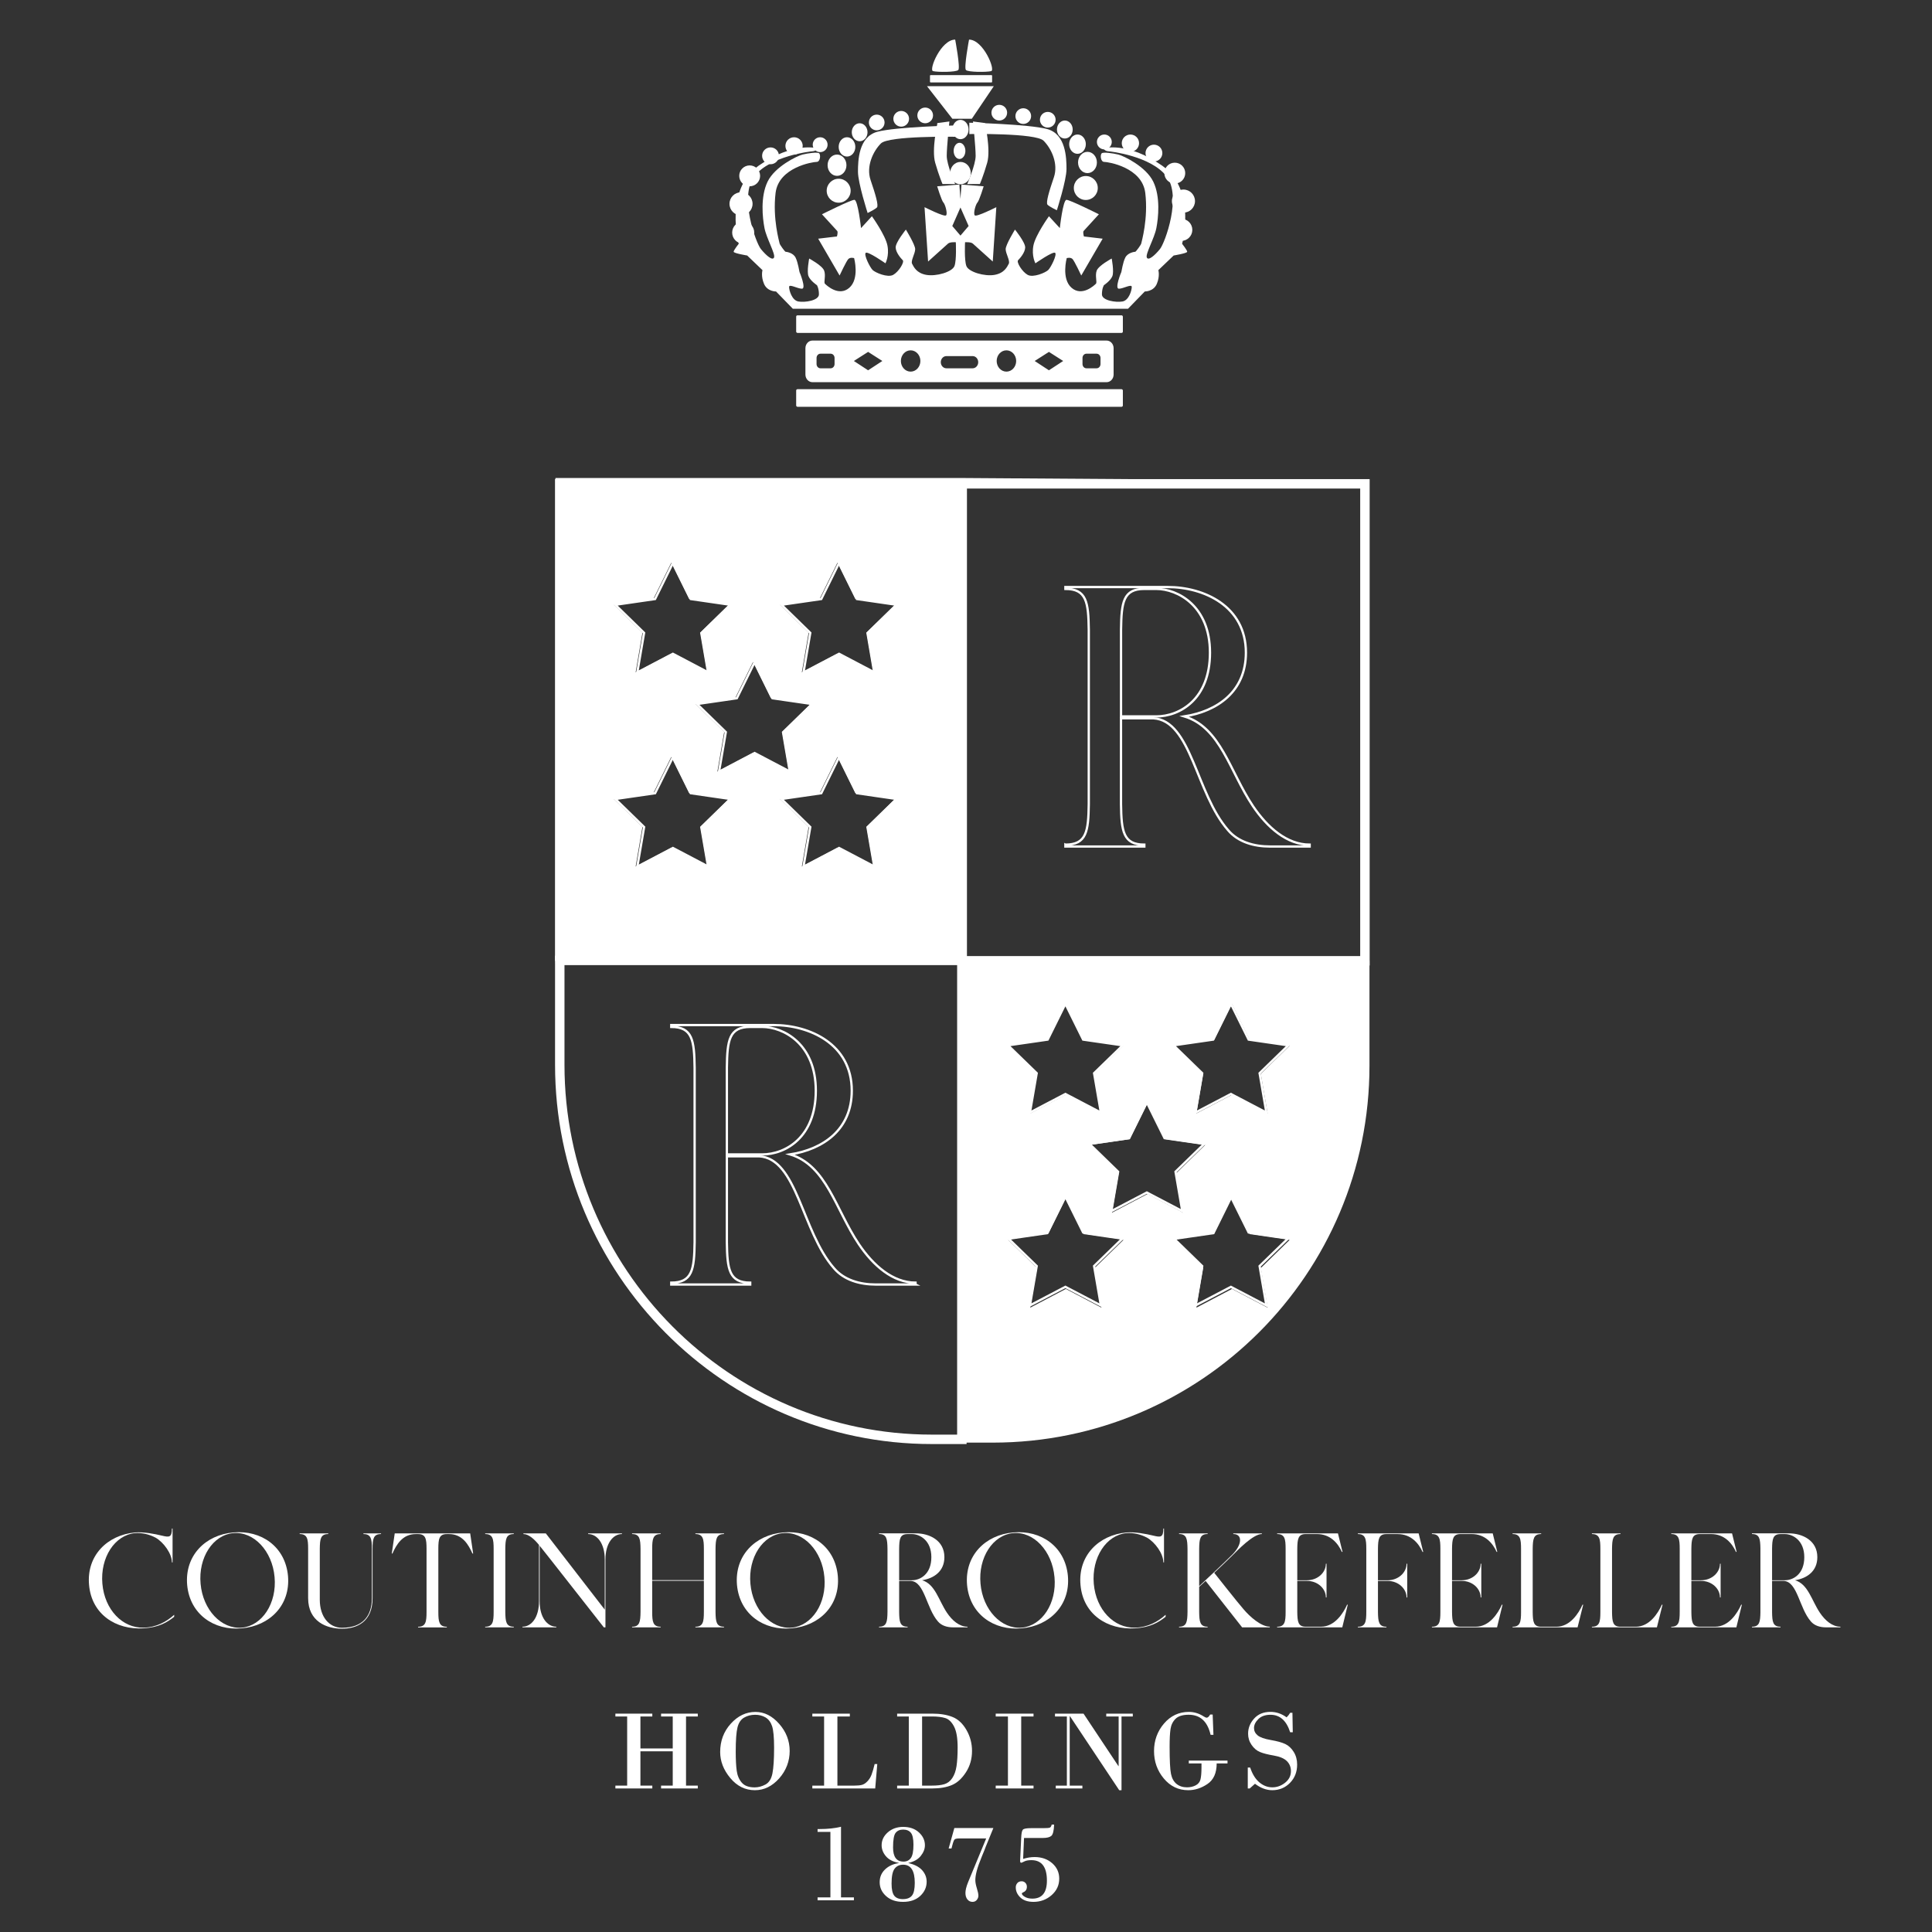 <?xml version="1.0" encoding="UTF-8"?>
<svg id="Camada_1" data-name="Camada 1" xmlns="http://www.w3.org/2000/svg" viewBox="0 0 841.89 841.89">
  <rect x="0" y="0" width="841.89" height="841.89" fill="#333333" stroke="none"/>
  <defs>
    <style>
      .cls-1 {
        fill: none;
        stroke: #fff;
        stroke-miterlimit: 10;
      }

      .cls-2 {
        fill: #fff;
      }
    </style>
  </defs>
  <g>
    <g>
      <g>
        <path class="cls-1" d="M596.04,418.76v-208.76l-176.02-1.2h-177.45v209.96h0l1.55,45.31c0,90.14,72.8,163.21,162.6,163.21h25.78c90.32,0,163.53-73.01,163.53-163.07v-45.45h-176.02s176.02,0,176.02,0ZM464.26,368.07c9.21,0,10.02-5.81,10.18-17.61v-76.07c-.16-11.95-.97-17.77-10.18-17.77v-.81h44.58c15.67,0,34.08,8.24,34.08,28.59,0,16.96-12.44,25.52-26.81,27.78,15.83,4.84,19.71,23.9,29.88,39.09,6.3,9.37,14.86,16.8,24.71,16.8v.81h-17.28c-6.95,0-13.89-1.94-18.25-7.11-14.05-15.99-15.99-47.81-32.63-48.78h-14.05v37.47c.16,11.8.97,17.61,10.17,17.61v.81h-34.4v-.81ZM357.88,261.02l7.76-15.72,7.76,15.72,17.35,2.52-12.55,12.24,2.96,17.28-15.52-8.16-15.52,8.16,2.96-17.28-12.55-12.24,17.35-2.52ZM381.16,377.68l-15.52-8.16-15.52,8.16,2.96-17.28-12.55-12.24,17.35-2.52,7.76-15.72,7.76,15.72,17.35,2.52-12.55,12.24,2.96,17.28ZM328.84,288.54l7.76,15.72,17.35,2.52-12.55,12.24,2.96,17.28-15.52-8.16-15.52,8.16,2.96-17.28-12.55-12.24,17.35-2.52,7.76-15.72ZM285.46,261.02l7.76-15.72,7.76,15.72,17.35,2.52-12.55,12.24,2.96,17.28-15.52-8.16-15.52,8.16,2.96-17.28-12.55-12.24,17.35-2.52ZM277.71,377.68l2.96-17.28-12.55-12.24,17.35-2.52,7.76-15.72,7.76,15.72,17.35,2.52-12.55,12.24,2.96,17.28-15.52-8.16-15.52,8.16ZM398.95,559.75h-17.28c-6.95,0-13.89-1.94-18.25-7.11-14.05-15.99-15.99-47.81-32.63-48.78h-14.05v37.47c.16,11.8.97,17.61,10.17,17.61v.81h-34.4v-.81c9.21,0,10.02-5.81,10.18-17.61v-76.07c-.16-11.95-.97-17.77-10.18-17.77v-.81h44.58c15.67,0,34.08,8.24,34.08,28.59,0,16.96-12.44,25.52-26.81,27.78,15.83,4.84,19.71,23.9,29.88,39.09,6.3,9.37,14.86,16.8,24.71,16.8v.81ZM551.84,568.87l-15.46-8.1-15.46,8.1,2.95-17.16-12.5-12.15,17.28-2.5,7.73-15.61,7.73,15.61,17.28,2.5-12.5,12.15,2.95,17.16ZM528.65,453.01l7.73-15.61,7.73,15.61,17.28,2.5-12.5,12.15,2.95,17.16-15.46-8.1-15.46,8.1,2.95-17.16-12.5-12.15,17.28-2.5ZM499.74,480.34l7.73,15.61,17.28,2.5-12.5,12.15,2.95,17.16-15.46-8.1-15.46,8.1,2.95-17.16-12.5-12.15,17.28-2.5,7.73-15.61ZM456.53,453.01l7.73-15.61,7.73,15.61,17.28,2.5-12.5,12.15,2.95,17.16-15.46-8.1-15.46,8.1,2.95-17.16-12.5-12.15,17.28-2.5ZM456.53,537.05l7.73-15.61,7.73,15.61,17.28,2.5-12.5,12.15,2.95,17.16-15.46-8.1-15.46,8.1,2.95-17.16-12.5-12.15,17.28-2.5Z"/>
        <path class="cls-1" d="M527.26,284.4c0-20.35-14.05-27.78-23.42-27.78h-5.17c-9.21,0-10.01,5.82-10.17,17.77v37.8h15.34c10.18,0,23.42-7.43,23.42-27.78Z"/>
        <path class="cls-1" d="M355.5,475.27c0-20.35-14.05-27.78-23.42-27.78h-5.17c-9.21,0-10.01,5.82-10.17,17.77v37.8h15.34c10.18,0,23.42-7.43,23.42-27.78Z"/>
      </g>
      <g>
        <path class="cls-2" d="M241.86,208.72v209.96s177.45,0,177.45,0v-209.96s-177.45,0-177.45,0ZM390.03,263.46l-12.55,12.24,2.96,17.28-15.52-8.16-15.52,8.16,2.96-17.28-12.55-12.24,17.35-2.52,7.76-15.72,7.76,15.72,17.35,2.52ZM352.37,360.32l-12.55-12.24,17.35-2.52,7.76-15.72,7.76,15.72,17.35,2.52-12.55,12.24,2.96,17.28-15.52-8.16-15.52,8.16,2.96-17.28ZM328.13,328.07l-15.52,8.16,2.96-17.28-12.55-12.24,17.35-2.52,7.76-15.72,7.76,15.72,17.35,2.52-12.55,12.24,2.96,17.28-15.52-8.16ZM279.95,360.32l-12.55-12.24,17.35-2.52,7.76-15.72,7.76,15.72,17.35,2.52-12.55,12.24,2.96,17.28-15.52-8.16-15.52,8.16,2.96-17.28ZM267.4,263.46l17.35-2.52,7.76-15.72,7.76,15.72,17.35,2.52-12.55,12.24,2.96,17.28-15.52-8.16-15.52,8.16,2.96-17.28-12.55-12.24Z"/>
        <path class="cls-2" d="M596.84,420.74h-179.59v-211.96h179.59v211.96ZM421.36,416.62h171.36v-203.73h-171.36v203.73Z"/>
        <path class="cls-2" d="M421.19,629.26h-15.14c-90.53,0-164.18-74.14-164.18-165.27v-47.54h179.33v212.81ZM245.98,420.57v43.43c0,88.86,71.81,161.15,160.07,161.15h11.03v-204.58h-171.1Z"/>
        <path class="cls-2" d="M419.31,418.68v209.96s13.25,0,13.25,0c90.68,0,164.2-73.51,164.2-164.2v-45.76s-177.45,0-177.45,0ZM561.96,455.69l-12.55,12.24,2.96,17.28-15.52-8.16-15.52,8.16,2.96-17.28-12.55-12.24,17.35-2.52,7.76-15.72,7.76,15.72,17.35,2.52ZM524.3,552.55l-12.55-12.24,17.35-2.52,7.76-15.72,7.76,15.72,17.35,2.52-12.55,12.24,2.96,17.28-15.52-8.16-15.52,8.16,2.96-17.28ZM500.06,520.29l-15.52,8.16,2.96-17.28-12.55-12.24,17.35-2.52,7.76-15.72,7.76,15.72,17.35,2.52-12.55,12.24,2.96,17.28-15.52-8.16ZM451.89,552.55l-12.55-12.24,17.35-2.52,7.76-15.72,7.76,15.72,17.35,2.52-12.55,12.24,2.96,17.28-15.52-8.16-15.52,8.16,2.96-17.28ZM439.33,455.69l17.35-2.52,7.76-15.72,7.76,15.72,17.35,2.52-12.55,12.24,2.96,17.28-15.52-8.16-15.52,8.16,2.96-17.28-12.55-12.24Z"/>
      </g>
    </g>
    <g>
      <path class="cls-2" d="M75.9,703.65v.88c-3.16,2.52-6.79,4.62-13.28,5.03-12.17.76-22.7-6.14-23.81-18.9-1.17-12.81,7.96-21.76,20.07-22.88,3.69-.29,8.37.59,11.76,1.41,2.98.7,4.27.88,4.27-3.1h.29v14.74h-.29c0-3.8-3.57-8.72-7.08-10.76-2.87-1.52-6.03-2.22-8.95-1.99-8.89.82-15.27,10.65-14.27,22.06.99,11.35,8.78,19.37,17.96,19.13,5.56-.12,10.06-2.63,13.34-5.62Z"/>
      <path class="cls-2" d="M125.5,686.74c1.11,12.75-7.96,21.76-20.13,22.82-12.11,1.11-22.64-6.14-23.81-18.9-1.11-12.81,7.96-21.82,20.13-22.88,12.11-1.11,22.64,6.14,23.81,18.96ZM119.65,687.21c-.99-11.35-9.07-19.95-17.96-19.13-8.89.76-15.33,10.65-14.28,22.06.99,11.35,9.07,19.89,17.96,19.13,8.89-.82,15.33-10.65,14.28-22.06Z"/>
      <path class="cls-2" d="M166.04,668.19v.29c-3.34,0-3.69,2.11-3.69,6.44v21.47c0,10.24-6.67,13.34-13.34,13.34s-14.74-3.1-14.74-13.34v-21.47c0-4.33-.35-6.44-3.69-6.44v-.29h12.46v.29c-3.34,0-3.63,2.11-3.69,6.44v22.17c0,7.55,4.15,12.23,9.65,12.23,9.07,0,13.05-5.15,13.05-12.93v-21.47c0-4.33-.35-6.44-3.69-6.44v-.29h7.66Z"/>
      <path class="cls-2" d="M206.16,676.97h-.29c-1.7-3.8-4.33-8.48-10.18-8.48h-.99c-3.33,0-3.69,2.11-3.69,6.44v27.5c0,4.27.35,6.44,3.69,6.44v.29h-12.52v-.29c3.34,0,3.69-2.16,3.69-6.44v-27.5c0-4.33-.35-6.44-3.69-6.44h-.99c-5.85,0-8.48,4.68-10.18,8.48h-.29l1.29-8.78h32.88l1.29,8.78Z"/>
      <path class="cls-2" d="M220.19,702.42c.06,4.27.35,6.44,3.69,6.44v.29h-12.46v-.29c3.33,0,3.69-2.16,3.69-6.44v-27.5c0-4.27-.35-6.44-3.69-6.44v-.29h12.46v.29c-3.34,0-3.63,2.16-3.69,6.44v27.5Z"/>
      <path class="cls-2" d="M271.03,668.19v.29c-3.92,0-7.2,4.1-7.2,11.06v29.6h-.7c-.47-.53-26.62-33.99-27.97-35.57v24.22c0,6.96,3.28,11.06,7.25,11.06v.29h-14.74v-.29c3.98,0,7.2-4.1,7.2-11.06v-24.57c-2.05-2.52-4.5-4.74-6.79-4.74v-.29h9.77l25.68,33.23v-21.88c0-6.96-3.28-11.06-7.25-11.06v-.29h14.74Z"/>
      <path class="cls-2" d="M311.8,702.42c.06,4.27.35,6.44,3.69,6.44v.29h-12.46v-.29c3.34,0,3.69-2.16,3.69-6.44v-13.57h-22.52v13.57c0,4.27.35,6.44,3.69,6.44v.29h-12.46v-.29c3.33,0,3.63-2.16,3.69-6.44v-27.5c-.06-4.27-.35-6.44-3.69-6.44v-.29h12.46v.29c-3.34,0-3.69,2.16-3.69,6.44v13.63h22.52v-13.63c0-4.27-.35-6.44-3.69-6.44v-.29h12.46v.29c-3.33,0-3.63,2.16-3.69,6.44v27.5Z"/>
      <path class="cls-2" d="M365.09,686.74c1.11,12.75-7.96,21.76-20.13,22.82-12.11,1.11-22.64-6.14-23.81-18.9-1.11-12.81,7.96-21.82,20.13-22.88,12.11-1.11,22.64,6.14,23.81,18.96ZM359.24,687.21c-.99-11.35-9.07-19.95-17.96-19.13-8.89.76-15.33,10.65-14.28,22.06.99,11.35,9.07,19.89,17.96,19.13,8.89-.82,15.33-10.65,14.28-22.06Z"/>
      <path class="cls-2" d="M421.59,708.85v.29h-6.26c-2.52,0-5.03-.7-6.61-2.57-5.09-5.79-5.79-17.32-11.82-17.67h-5.09v13.57c.06,4.27.35,6.38,3.69,6.38v.29h-12.46v-.29c3.33,0,3.63-2.11,3.69-6.38v-27.56c-.06-4.33-.35-6.44-3.69-6.44v-.29h16.15c5.68,0,12.34,2.98,12.34,10.36,0,6.14-4.5,9.24-9.71,10.06,5.73,1.76,7.14,8.66,10.82,14.16,2.28,3.39,5.38,6.09,8.95,6.09ZM397.37,688.61c3.69,0,8.48-2.69,8.48-10.06s-5.09-10.06-8.48-10.06h-1.87c-3.34,0-3.63,2.11-3.69,6.44v13.69h5.56Z"/>
      <path class="cls-2" d="M465.35,686.74c1.11,12.75-7.96,21.76-20.13,22.82-12.11,1.11-22.64-6.14-23.81-18.9-1.11-12.81,7.96-21.82,20.13-22.88,12.11-1.11,22.64,6.14,23.81,18.96ZM459.5,687.21c-1-11.35-9.07-19.95-17.96-19.13-8.89.76-15.33,10.65-14.27,22.06.99,11.35,9.07,19.89,17.96,19.13,8.89-.82,15.33-10.65,14.28-22.06Z"/>
      <path class="cls-2" d="M507.93,703.65v.88c-3.16,2.52-6.79,4.62-13.28,5.03-12.17.76-22.7-6.14-23.81-18.9-1.17-12.81,7.96-21.76,20.07-22.88,3.68-.29,8.37.59,11.76,1.41,2.98.7,4.27.88,4.27-3.1h.29v14.74h-.29c0-3.8-3.57-8.72-7.08-10.76-2.87-1.52-6.03-2.22-8.95-1.99-8.89.82-15.27,10.65-14.28,22.06.99,11.35,8.78,19.37,17.96,19.13,5.56-.12,10.06-2.63,13.34-5.62Z"/>
      <path class="cls-2" d="M553.32,708.85v.29h-12.05l-15.91-20.24c-1.05,1-2.05,1.87-2.81,2.57v10.94c.06,4.27.35,6.44,3.69,6.44v.29h-12.46v-.29c3.33,0,3.63-2.16,3.69-6.44v-27.5c-.06-4.27-.35-6.44-3.69-6.44v-.29h12.46v.29c-3.33,0-3.63,2.16-3.69,6.44v16.26c3.39-3.16,10.53-9.83,14.45-13.75,4.27-4.27,4.56-8.95.41-8.95v-.29h12.46v.29c-3.8,0-10.47,6.96-13.16,9.65-1.99,1.99-4.86,4.68-7.6,7.25.7.88,10.24,12.99,12.81,15.91,2.57,3.04,7.49,7.55,11.41,7.55Z"/>
      <path class="cls-2" d="M587.31,699.26l-2.4,9.89h-28.38v-.29c3.33,0,3.69-2.16,3.69-6.44v-27.5c0-4.27-.35-6.44-3.69-6.44v-.29h26.5l1.99,8.07h-.29c-1.7-3.8-5.03-7.78-10.88-7.78h-4.86c-3.33,0-3.63,2.16-3.69,6.44v13.69h4.27c4.56,0,8.19-3.28,8.19-7.2h.29v14.69h-.29c0-3.92-3.63-7.2-8.19-7.2h-4.27v13.51c.06,4.27.35,6.44,3.69,6.44h6.67c5.91,0,9.65-5.79,11.35-9.6h.29Z"/>
      <path class="cls-2" d="M620.18,676.27h-.29c-1.7-3.8-5.03-7.78-10.88-7.78h-4.86c-3.33,0-3.63,2.16-3.69,6.44v13.69h4.27c4.5,0,8.19-3.28,8.19-7.2h.29v14.69h-.29c0-3.92-3.69-7.2-8.19-7.2h-4.27v13.51c.06,4.27.35,6.44,3.69,6.44v.29h-12.46v-.29c3.33,0,3.69-2.16,3.69-6.44v-27.5c0-4.27-.35-6.44-3.69-6.44v-.29h26.5l1.99,8.07Z"/>
      <path class="cls-2" d="M654.75,699.26l-2.4,9.89h-28.38v-.29c3.33,0,3.69-2.16,3.69-6.44v-27.5c0-4.27-.35-6.44-3.69-6.44v-.29h26.5l1.99,8.07h-.29c-1.7-3.8-5.03-7.78-10.88-7.78h-4.86c-3.33,0-3.63,2.16-3.69,6.44v13.69h4.27c4.56,0,8.19-3.28,8.19-7.2h.29v14.69h-.29c0-3.92-3.63-7.2-8.19-7.2h-4.27v13.51c.06,4.27.35,6.44,3.69,6.44h6.67c5.91,0,9.65-5.79,11.35-9.6h.29Z"/>
      <path class="cls-2" d="M689.9,699.26l-2.46,9.89h-28.32v-.29c3.33,0,3.69-2.11,3.69-6.38v-27.56c0-4.27-.35-6.44-3.69-6.44v-.29h12.46v.29c-3.33,0-3.63,2.16-3.69,6.44v27.56c.06,4.27.35,6.38,3.69,6.38h6.67c5.91,0,9.65-5.79,11.35-9.6h.29Z"/>
      <path class="cls-2" d="M724.47,699.26l-2.46,9.89h-28.32v-.29c3.33,0,3.69-2.11,3.69-6.38v-27.56c0-4.27-.35-6.44-3.69-6.44v-.29h12.46v.29c-3.33,0-3.63,2.16-3.69,6.44v27.56c.06,4.27.35,6.38,3.69,6.38h6.67c5.91,0,9.65-5.79,11.35-9.6h.29Z"/>
      <path class="cls-2" d="M759.04,699.26l-2.4,9.89h-28.38v-.29c3.33,0,3.69-2.16,3.69-6.44v-27.5c0-4.27-.35-6.44-3.69-6.44v-.29h26.5l1.99,8.07h-.29c-1.7-3.8-5.03-7.78-10.88-7.78h-4.86c-3.33,0-3.63,2.16-3.69,6.44v13.69h4.27c4.56,0,8.19-3.28,8.19-7.2h.29v14.69h-.29c0-3.92-3.63-7.2-8.19-7.2h-4.27v13.51c.06,4.27.35,6.44,3.69,6.44h6.67c5.91,0,9.65-5.79,11.35-9.6h.29Z"/>
      <path class="cls-2" d="M801.98,708.85v.29h-6.26c-2.52,0-5.03-.7-6.61-2.57-5.09-5.79-5.79-17.32-11.82-17.67h-5.09v13.57c.06,4.27.35,6.38,3.69,6.38v.29h-12.46v-.29c3.33,0,3.63-2.11,3.69-6.38v-27.56c-.06-4.33-.35-6.44-3.69-6.44v-.29h16.15c5.67,0,12.34,2.98,12.34,10.36,0,6.14-4.51,9.24-9.71,10.06,5.73,1.76,7.14,8.66,10.82,14.16,2.28,3.39,5.38,6.09,8.95,6.09ZM777.76,688.61c3.69,0,8.48-2.69,8.48-10.06s-5.09-10.06-8.48-10.06h-1.87c-3.33,0-3.63,2.11-3.69,6.44v13.69h5.56Z"/>
    </g>
    <g>
      <path class="cls-2" d="M273.29,778.1v-30.12h-5.13v-1.24h16.09v1.24h-5.18v13.93h14.08v-13.93h-5.08v-1.24h16v1.24h-5.13v30.12h5.13v1.24h-16v-1.24h5.08v-14.95h-14.08v14.95h5.18v1.24h-16.09v-1.24h5.13Z"/>
      <path class="cls-2" d="M328.96,780.1c-4.21,0-7.79-1.77-10.73-5.3-2.94-3.53-4.41-7.31-4.41-11.33,0-4.83,1.54-8.95,4.63-12.36,3.09-3.41,6.67-5.12,10.76-5.12,3.84,0,7.28,1.73,10.33,5.2,3.05,3.47,4.57,7.41,4.57,11.82s-1.53,8.52-4.58,11.95c-3.06,3.43-6.58,5.14-10.56,5.14ZM329.06,747.23c-1.78,0-3.38.41-4.8,1.23-1.42.82-2.38,2.24-2.89,4.27-.51,2.03-.77,5.56-.77,10.6,0,3.48.15,6.26.44,8.34.29,2.08,1.03,3.79,2.22,5.16,1.19,1.36,3.06,2.04,5.6,2.04,1.56,0,3.12-.41,4.68-1.24s2.59-2.45,3.06-4.88c.48-2.42.72-6.15.72-11.17,0-4.55-.3-7.7-.89-9.43s-1.54-2.99-2.84-3.76c-1.31-.77-2.82-1.16-4.53-1.16Z"/>
      <path class="cls-2" d="M364.91,747.98v30.12h7.32c1.41,0,2.52-.1,3.33-.31.81-.21,1.61-.72,2.39-1.53.79-.81,1.39-1.77,1.82-2.89s.89-2.67,1.37-4.67h1.14l-.9,10.65h-27.4v-1.24h5.13v-30.12h-5.13v-1.24h16.34v1.24h-5.42Z"/>
      <path class="cls-2" d="M396.02,778.1v-30.12h-5.08v-1.24h15.39c3.4,0,6.32.48,8.74,1.45,2.42.96,4.45,2.85,6.07,5.66s2.43,5.86,2.43,9.15c0,3.48-.89,6.6-2.68,9.34-1.78,2.74-3.84,4.59-6.16,5.55s-5.16,1.45-8.5,1.45h-15.29v-1.24h5.08ZM401.81,747.98v30.12h4.23c2.22,0,4.03-.2,5.43-.61,1.4-.41,2.56-1.29,3.48-2.65.92-1.36,1.54-3.09,1.86-5.18.32-2.09.49-4.82.49-8.19,0-4.05-.51-7.07-1.54-9.07-1.03-1.99-2.29-3.23-3.78-3.71-1.49-.48-3.44-.72-5.83-.72h-4.33Z"/>
      <path class="cls-2" d="M439.22,778.1v-30.12h-5.33v-1.24h16.48v1.24h-5.37v30.12h5.37v1.24h-16.48v-1.24h5.33Z"/>
      <path class="cls-2" d="M488.71,747.98v32.12h-1l-21.47-32.26h-.1v30.27h5.52v1.24h-11.6v-1.24h4.84v-30.12h-5.18v-1.24h12.45l15.19,22.85h.1v-21.61h-5.4v-1.24h11.57v1.24h-4.94Z"/>
      <path class="cls-2" d="M523.55,768.43h-5.52v-1.24h16.87v1.24h-4.72c0,4.17-1.34,7.15-4.01,8.96-2.67,1.81-5.47,2.71-8.39,2.71-4.26,0-7.81-1.7-10.65-5.11-2.84-3.4-4.25-7.38-4.25-11.94s1.45-8.62,4.35-12c2.9-3.38,6.51-5.07,10.84-5.07,2.24,0,4.38.65,6.42,1.95.62.39,1.05.58,1.29.58.52,0,1.04-.46,1.56-1.39h1.09l.34,8.85h-1.24c-1.35-5.83-4.53-8.75-9.55-8.75-2.61,0-4.51.59-5.71,1.76-1.2,1.18-1.93,2.66-2.2,4.45-.27,1.79-.4,4.35-.4,7.67,0,5.98.2,9.94.6,11.89.4,1.94,1.21,3.41,2.44,4.39,1.23.98,2.74,1.47,4.52,1.47,1.43,0,2.7-.29,3.81-.87,1.11-.58,1.81-1.45,2.09-2.61.28-1.16.43-2.89.43-5.19v-1.75Z"/>
      <path class="cls-2" d="M563.19,746.38l.15,8.46h-1.14c-1.62-5.07-4.48-7.61-8.58-7.61-2.27,0-4.03.63-5.29,1.88-1.26,1.26-1.88,2.56-1.88,3.9,0,1.25.52,2.31,1.57,3.19,1.05.87,2.95,1.55,5.73,2.03,2.77.48,4.88,1.06,6.33,1.75s2.68,1.84,3.67,3.44c1,1.6,1.49,3.45,1.49,5.52,0,3.19-1.04,5.85-3.12,7.97-2.08,2.12-4.66,3.19-7.74,3.19-2.51,0-5.02-.93-7.51-2.8l-2.29,2.04h-.85v-9.12h1.04c.96,2.87,2.29,5.02,4.01,6.47,1.72,1.44,3.6,2.16,5.64,2.16s3.88-.67,5.58-2.01c1.69-1.34,2.54-3.03,2.54-5.07,0-1.72-.59-3.16-1.76-4.34-1.18-1.17-3.08-1.98-5.71-2.43-2.63-.45-4.66-.96-6.07-1.56-1.41-.59-2.62-1.62-3.62-3.09-1.01-1.47-1.51-3.09-1.51-4.87,0-2.46.87-4.66,2.63-6.6,1.75-1.94,4.12-2.91,7.12-2.91,2.51,0,4.85.79,7.03,2.38.6-.57,1.12-1.23,1.56-1.99h1Z"/>
      <path class="cls-2" d="M366.48,796.03v30.78h5.62v1.24h-15.83v-1.24h5.59v-28.54h-5.59v-1.24h.85c3.55,0,6.67-.33,9.36-1Z"/>
      <path class="cls-2" d="M395.87,811.76v.1c2.67.62,4.66,1.65,5.97,3.11,1.3,1.46,1.96,3.13,1.96,5.01,0,2.38-.93,4.44-2.78,6.18-1.86,1.73-4.35,2.6-7.48,2.6s-5.53-.83-7.4-2.5c-1.87-1.67-2.81-3.69-2.81-6.08,0-2.2.77-4.05,2.32-5.54s3.55-2.42,5.99-2.77v-.1c-2.48-.47-4.34-1.43-5.59-2.89-1.25-1.46-1.87-3.06-1.87-4.81,0-2.17.9-4.04,2.7-5.62,1.8-1.57,4.02-2.36,6.66-2.36,2.87,0,5.17.8,6.9,2.41,1.73,1.6,2.6,3.46,2.6,5.57,0,1.6-.6,3.16-1.81,4.67s-2.99,2.52-5.36,3.04ZM393.49,827.56c1.77,0,3.06-.51,3.89-1.52.83-1.01,1.24-2.88,1.24-5.6,0-5.25-1.69-7.88-5.08-7.88-1.6,0-2.84.59-3.72,1.76-.88,1.18-1.31,3.33-1.31,6.46,0,2.53.39,4.29,1.17,5.29.78,1,2.05,1.5,3.82,1.5ZM393.68,811.22c1.39,0,2.47-.52,3.23-1.56.76-1.04,1.14-2.97,1.14-5.81,0-2.54-.38-4.28-1.13-5.2-.75-.92-1.87-1.39-3.34-1.39s-2.5.46-3.27,1.39c-.77.92-1.15,3.06-1.15,6.39,0,4.12,1.51,6.17,4.52,6.17Z"/>
      <path class="cls-2" d="M415.85,796.59h17.02l-3.38,8.27c-.08.31-.64,1.71-1.67,4.19-1.03,2.49-1.75,4.54-2.18,6.15-.42,1.61-.63,2.96-.63,4.05,0,.96.22,2.16.67,3.6.45,1.44.67,2.51.67,3.21,0,.65-.23,1.26-.69,1.84-.46.57-1.09.86-1.88.86-.91,0-1.65-.36-2.22-1.07-.57-.71-.86-1.65-.86-2.82s.38-2.76,1.14-4.64l7.9-19.11h-11.6c-1.13,0-1.85.14-2.15.43-.3.28-.63,1.11-.98,2.47l-.39,1.48h-1.24l2.48-8.9Z"/>
      <path class="cls-2" d="M446.23,800.91l-.39,9.12c1.72-.53,3.39-.8,5.01-.8,3.06,0,5.62.9,7.66,2.69,2.04,1.79,3.06,4.03,3.06,6.72,0,2.85-1.11,5.25-3.33,7.2-2.22,1.94-4.85,2.92-7.88,2.92-2.5,0-4.41-.64-5.74-1.92-1.33-1.28-1.99-2.75-1.99-4.4,0-.73.23-1.35.68-1.87s1.08-.78,1.87-.78c.65,0,1.19.23,1.63.68.44.45.66,1.02.66,1.7,0,1.17-.52,1.97-1.56,2.41-.42.18-.63.36-.63.53,0,.45.43.94,1.3,1.46.87.52,1.96.78,3.27.78,4.23,0,6.35-2.62,6.35-7.85,0-5.95-2.26-8.92-6.78-8.92-1.31,0-2.34.19-3.08.57-.74.38-1.19.57-1.35.57-.32,0-.48-.32-.46-.95l.46-9.85c.08-1.96.32-3.16.72-3.61.4-.45,1.59-.67,3.56-.67h5.23c1.57,0,2.55-.07,2.94-.22s.67-.59.85-1.34h1.05c-.1,2.69-.51,4.34-1.23,4.94-.72.6-1.96.9-3.71.9h-8.17Z"/>
    </g>
  </g>
  <g>
    <rect class="cls-2" x="346.94" y="169.6" width="142.36" height="7.66" rx=".57" ry=".57"/>
    <path class="cls-2" d="M482.21,148.4h-128.18c-1.69,0-3.06,1.49-3.06,3.34v11.46c0,1.84,1.37,3.34,3.06,3.34h128.18c1.69,0,3.06-1.49,3.06-3.34v-11.46c0-1.84-1.37-3.34-3.06-3.34ZM363.67,158.64c0,1.02-.76,1.85-1.7,1.85h-4.45c-.94,0-1.7-.83-1.7-1.85v-2.66c0-1.02.76-1.85,1.7-1.85h4.45c.94,0,1.7.83,1.7,1.85v2.66ZM378.29,161.36l-6.21-4.06,6.21-3.96,6.2,3.96-6.2,4.06ZM396.82,161.94c-2.35,0-4.25-2.08-4.25-4.64s1.9-4.64,4.25-4.64,4.25,2.08,4.25,4.64-1.9,4.64-4.25,4.64ZM423.83,160.49h-11.43c-1.35,0-2.44-1.19-2.44-2.66s1.09-2.66,2.44-2.66h11.43c1.35,0,2.44,1.19,2.44,2.66s-1.09,2.66-2.44,2.66ZM438.56,161.94c-2.35,0-4.25-2.08-4.25-4.64s1.9-4.64,4.25-4.64,4.25,2.08,4.25,4.64-1.9,4.64-4.25,4.64ZM457.08,161.36l-6.2-4.06,6.2-3.96,6.21,3.96-6.21,4.06ZM479.56,158.64c0,1.02-.76,1.85-1.7,1.85h-4.45c-.94,0-1.7-.83-1.7-1.85v-2.66c0-1.02.76-1.85,1.7-1.85h4.45c.94,0,1.7.83,1.7,1.85v2.66Z"/>
    <rect class="cls-2" x="346.94" y="137.41" width="142.36" height="7.66" rx=".57" ry=".57"/>
    <path class="cls-2" d="M515.12,106.22s6.48-23.4-8.7-34.04c-15.18-10.64-25.63-7.54-25.63-7.54,0,0,.58,1.16,2.03,1.26,1.45.1,18.57,2.13,25.43,10.83,6.87,8.7-.58,29.11-2.8,31.82s-5.03,5.21-5.71,3.67c-.68-1.54,3.29-8.34,4.16-12.82.87-4.48,1.84-13.67-1.35-20.24-3.19-6.58-12.86-11.22-15.18-11.8-2.32-.58-6.48-1.16-7.25-.58-.77.58-.58,3.77,1.06,3.77s16.54,2.32,17.89,13.54c1.35,11.22-1.64,21.28-1.74,21.95-.1.68-2.37,3.67-2.61,3.67s-3.24.33-4.35,2.51c-1.11,2.18-1.64,6.19-1.74,6.34s-3,7.25-1.06,7.25,5.61-2.22,5.61-.77-1.21,5.8-4.01,6.33c-2.8.53-8.99-.39-8.99-3.09s.87-4.01.87-4.01c0,0,2.85-1.89,3.67-3.92.82-2.03-.29-7.69-.29-7.69,0,0-5.71,3.05-6.53,5.27-.82,2.22.29,5.08-.34,5.71-.63.63-6,5.75-10.59,1.79-4.59-3.96-2.13-12.96-2.13-12.96,0,0,1.64-.48,2.51.39.87.87,3.82,7.2,3.82,7.2l9.33-16.05-8.17-.97s-.58-1.93-.1-2.42c.48-.48,6.62-7.25,6.62-7.25,0,0-12.57-6.29-14.12-6.29s-2.9,12.31-2.9,12.31l-4.74-5.16s-5.9,8.22-6.77,12.77c-.87,4.55.87,7.74.87,7.74,0,0,7.74-5.42,8.61-4.55s-1.84,6.29-3,7.45c-1.16,1.16-6.58,3.48-8.99,2.13-2.42-1.35-4.98-5.56-4.16-6.38.82-.82,3-3.29,3.09-5.51.1-2.22-4.45-7.83-4.45-7.83,0,0-4.06,6.58-4.06,8.51s2.03,5.13,1.35,6.38c-.68,1.26-1.84,4.06-6.19,4.84-4.35.77-11.31-1.26-12.28-3.87-.97-2.61-.58-10.35-.58-10.35,0,0,2.51-.19,3.38.58.87.77,8.7,7.83,8.7,7.83l1.55-23.69s-8.61,4.35-9.38,3.58.39-4.84,1.16-5.61c.77-.77,2.71-7.06,2.71-7.06l-9.67-.77-.46,6.28-.46-6.28-9.67.77s1.93,6.29,2.71,7.06c.77.77,1.93,4.84,1.16,5.61s-9.38-3.58-9.38-3.58l1.55,23.69s7.83-7.06,8.7-7.83c.87-.77,3.38-.58,3.38-.58,0,0,.39,7.74-.58,10.35-.97,2.61-7.93,4.64-12.28,3.87-4.35-.77-5.51-3.58-6.19-4.84-.68-1.26,1.35-4.45,1.35-6.38s-4.06-8.51-4.06-8.51c0,0-4.55,5.61-4.45,7.83.1,2.22,2.27,4.69,3.09,5.51.82.82-1.74,5.03-4.16,6.38-2.42,1.35-7.83-.97-8.99-2.13s-3.87-6.58-3-7.45,8.61,4.55,8.61,4.55c0,0,1.74-3.19.87-7.74-.87-4.55-6.77-12.77-6.77-12.77l-4.74,5.16s-1.35-12.31-2.9-12.31-14.12,6.29-14.12,6.29c0,0,6.14,6.77,6.62,7.25.48.48-.1,2.42-.1,2.42l-8.17.97,9.33,16.05s2.95-6.33,3.82-7.2c.87-.87,2.51-.39,2.51-.39,0,0,2.47,8.99-2.13,12.96-4.59,3.96-9.96-1.16-10.59-1.79-.63-.63.48-3.48-.34-5.71s-6.53-5.27-6.53-5.27c0,0-1.11,5.66-.29,7.69.82,2.03,3.67,3.92,3.67,3.92,0,0,.87,1.31.87,4.01s-6.19,3.63-8.99,3.09c-2.8-.53-4.01-4.88-4.01-6.33s3.67.77,5.61.77-.97-7.11-1.06-7.25c-.1-.15-.63-4.16-1.74-6.34-1.11-2.18-4.11-2.51-4.35-2.51s-2.51-3-2.61-3.67c-.1-.68-3.09-10.73-1.74-21.95,1.35-11.22,16.25-13.54,17.89-13.54s1.84-3.19,1.06-3.77c-.77-.58-4.93,0-7.25.58-2.32.58-11.99,5.22-15.18,11.8-3.19,6.58-2.22,15.76-1.35,20.24.87,4.48,4.84,11.28,4.16,12.82-.68,1.54-3.48-.96-5.71-3.67-2.22-2.71-9.67-23.11-2.8-31.82,6.87-8.7,23.98-10.73,25.43-10.83,1.45-.1,2.03-1.26,2.03-1.26,0,0-10.44-3.09-25.63,7.54-15.18,10.64-8.7,34.04-8.7,34.04,0,0-2.22,2.8-2.22,3.48s5.9,1.64,5.9,1.64l6.67,6.38s-.77,2.61.68,6c1.45,3.38,5.22,3.29,5.22,3.29l7.33,7.54h146.04l7.33-7.54s3.77.1,5.22-3.29c1.45-3.38.68-6,.68-6l6.67-6.38s5.9-.97,5.9-1.64-2.22-3.48-2.22-3.48ZM414.97,98.49l3.56-8.07,3.56,8.07-3.56,4.17-3.56-4.17Z"/>
    <ellipse class="cls-2" cx="418.53" cy="75.44" rx="4.5" ry="4.88"/>
    <ellipse class="cls-2" cx="418.12" cy="65.75" rx="2.56" ry="3.53"/>
    <ellipse class="cls-2" cx="418.53" cy="56.44" rx="3.53" ry="4.21"/>
    <g>
      <path class="cls-2" d="M378.08,92.83s-4.21-13.06-4.21-17.99.29-15.23,8.41-17.41c8.12-2.18,33.94-2.76,33.94-2.76v4.93s-28.94-.51-32.35,2.9c-3.41,3.41-6.53,10.01-4.5,15.96,2.03,5.95,3.6,11.1,2.76,11.95s-4.06,2.41-4.06,2.41Z"/>
      <circle class="cls-2" cx="323.86" cy="101.35" r="4.81"/>
      <circle class="cls-2" cx="322.91" cy="88.82" r="5.03"/>
      <circle class="cls-2" cx="326.68" cy="76.63" r="4.55"/>
      <circle class="cls-2" cx="335.77" cy="67.9" r="3.67"/>
      <circle class="cls-2" cx="346.02" cy="63.58" r="3.77"/>
      <circle class="cls-2" cx="357.39" cy="63.05" r="3.24"/>
      <circle class="cls-2" cx="365.46" cy="83.11" r="5.22"/>
      <ellipse class="cls-2" cx="364.74" cy="71.99" rx="4.11" ry="4.64"/>
      <ellipse class="cls-2" cx="369.09" cy="64.01" rx="3.63" ry="4.21"/>
      <ellipse class="cls-2" cx="374.6" cy="57.63" rx="3.43" ry="3.92"/>
      <circle class="cls-2" cx="382.04" cy="53.37" r="3.42"/>
      <circle class="cls-2" cx="392.71" cy="51.77" r="3.42"/>
      <circle class="cls-2" cx="403.16" cy="50.29" r="3.42"/>
      <path class="cls-2" d="M408.49,53.71s-2.61,11.51-.97,17.21c1.64,5.71,3.19,9.28,3.19,9.28h5.51s-3.67-8.41-3.67-12.28,1.16-14.99,1.16-14.99l-5.76.77"/>
    </g>
    <g>
      <path class="cls-2" d="M460.53,91.64s4.21-13.06,4.21-17.99c0-4.93-.29-15.23-8.41-17.41-8.12-2.18-33.94-2.76-33.94-2.76v4.93s28.94-.51,32.35,2.9c3.41,3.41,6.53,10.01,4.5,15.96-2.03,5.95-3.6,11.1-2.76,11.95s4.06,2.41,4.06,2.41Z"/>
      <circle class="cls-2" cx="514.76" cy="100.16" r="4.81"/>
      <circle class="cls-2" cx="515.7" cy="87.63" r="5.03"/>
      <circle class="cls-2" cx="511.93" cy="75.44" r="4.55"/>
      <circle class="cls-2" cx="502.84" cy="66.71" r="3.67"/>
      <circle class="cls-2" cx="492.59" cy="62.39" r="3.77"/>
      <circle class="cls-2" cx="481.23" cy="61.86" r="3.24"/>
      <circle class="cls-2" cx="473.15" cy="81.92" r="5.22"/>
      <ellipse class="cls-2" cx="473.88" cy="70.8" rx="4.11" ry="4.64"/>
      <ellipse class="cls-2" cx="469.53" cy="62.82" rx="3.63" ry="4.21"/>
      <ellipse class="cls-2" cx="464.01" cy="56.44" rx="3.43" ry="3.92"/>
      <circle class="cls-2" cx="456.58" cy="52.18" r="3.42"/>
      <circle class="cls-2" cx="445.9" cy="50.59" r="3.42"/>
      <circle class="cls-2" cx="435.45" cy="49.1" r="3.42"/>
      <path class="cls-2" d="M429.21,53.71s2.61,11.51.97,17.21c-1.64,5.71-3.19,9.28-3.19,9.28h-5.51s3.67-8.41,3.67-12.28c0-3.87-1.16-14.99-1.16-14.99l5.76.77"/>
    </g>
    <polygon class="cls-2" points="415 51.75 403.95 37.56 433.06 37.56 423.48 51.75 415 51.75"/>
    <path class="cls-2" d="M416.23,17.26s2.32,12.28,1.35,13.25-9.05.97-11,.48c-1.96-.48,3.46-13.73,9.65-13.73Z"/>
    <path class="cls-2" d="M422.27,17.26s-2.32,12.28-1.35,13.25c.97.97,9.05.97,11,.48,1.96-.48-3.46-13.73-9.65-13.73Z"/>
    <rect class="cls-2" x="405.25" y="32.73" width="27.07" height="3.19" rx=".25" ry=".25"/>
  </g>
</svg>